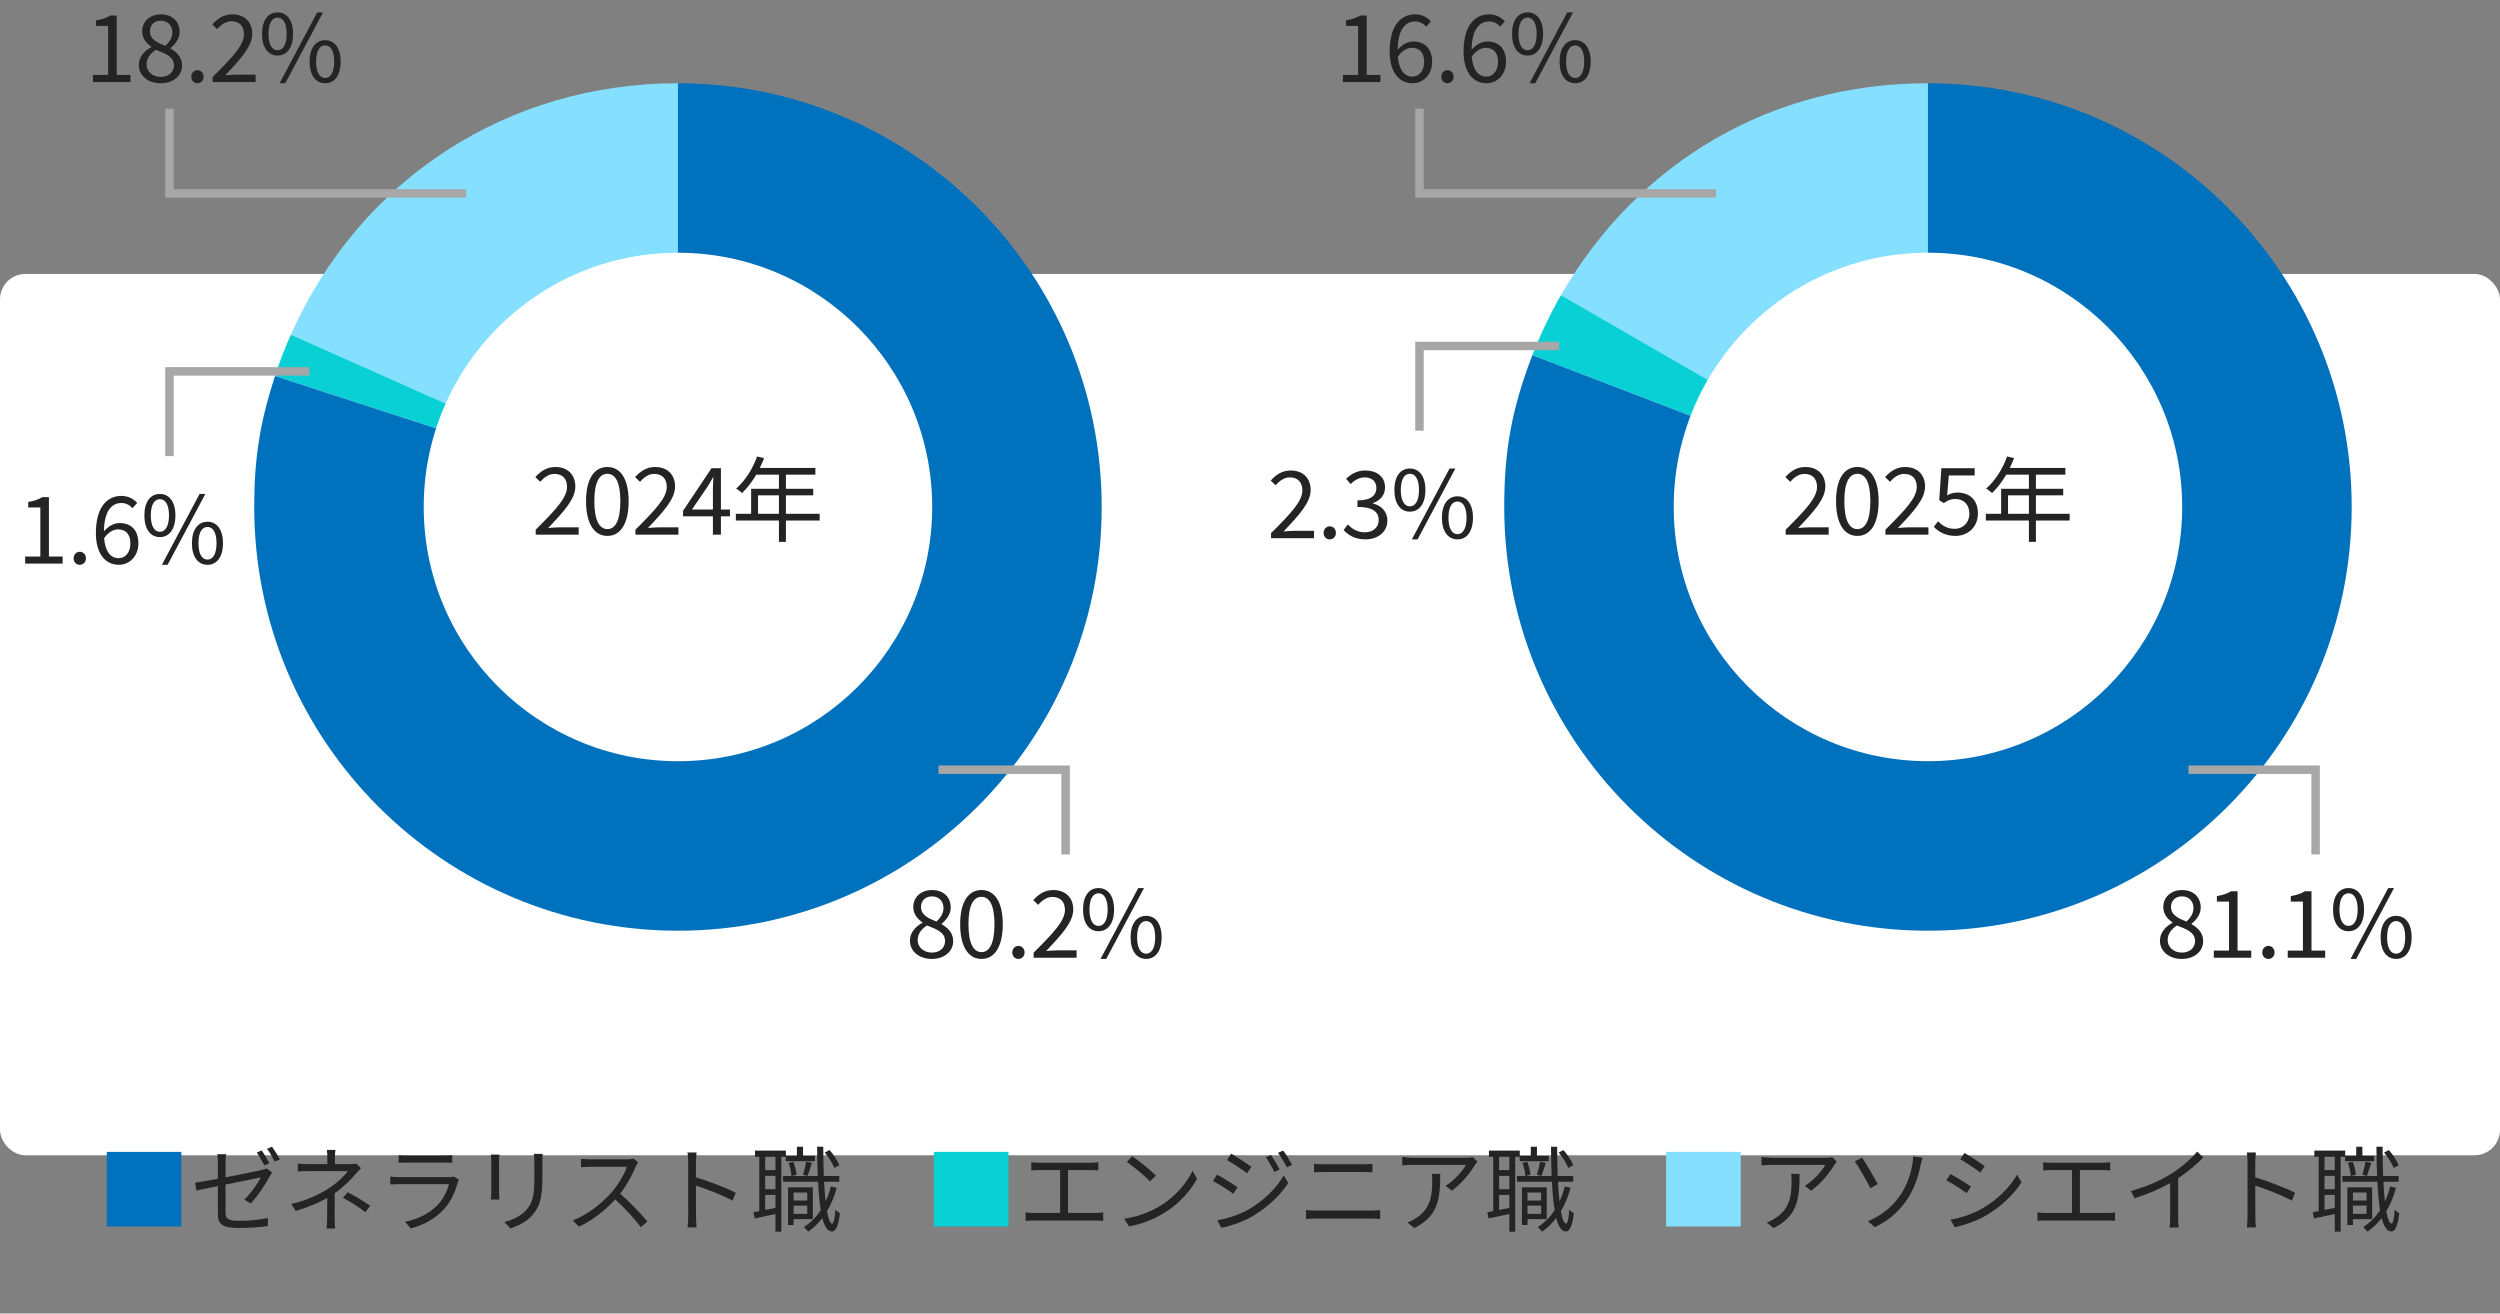<?xml version="1.0" encoding="UTF-8"?>
<svg id="a" data-name="レイヤー_1" xmlns="http://www.w3.org/2000/svg" viewBox="0 0 295 155">
  <rect x="0" y="0" width="295" height="155" fill="#808080" stroke="none"/>
  <rect y="32.324" width="295" height="104" rx="3" ry="3" style="fill: #fff;"/>
  <g>
    <g>
      <path d="M21.401,144.724h-8.801v-8.801h8.801v8.801Z" style="fill: #0071bd;"/>
      <path d="M25.712,139.96c-1.111.22-2.08.418-2.531.517l-.165-.924c.495-.055,1.529-.242,2.696-.462v-1.881c0-.33-.012-.693-.066-1.012h1.034c-.044.319-.066.693-.066,1.012v1.716c1.871-.363,3.796-.759,4.258-.869.242-.055.451-.11.583-.198l.649.506c-.077.121-.198.308-.275.44-.506.914-1.364,2.299-2.255,3.202l-.76-.451c.825-.759,1.629-1.969,1.959-2.618-.188.033-2.212.44-4.159.836v3.278c0,.759.275,1.001,1.596,1.001,1.276,0,2.332-.11,3.421-.33l-.032.946c-.979.144-2.08.231-3.455.231-2.046,0-2.431-.539-2.431-1.617v-3.323ZM31.785,137.254l-.594.264c-.22-.44-.595-1.1-.892-1.518l.583-.253c.275.396.683,1.067.902,1.507ZM33.017,136.803l-.594.265c-.242-.474-.595-1.101-.913-1.508l.583-.253c.297.407.715,1.089.924,1.496Z" style="fill: #242424;"/>
      <path d="M39.517,136.66v.704h1.815c.253,0,.506-.011.693-.066l.572.55c-.198.209-.44.462-.616.66-.55.66-1.475,1.584-2.486,2.289,0,.902-.011,2.222-.011,2.959,0,.385.032.869.055,1.21h-1.001c.032-.319.065-.825.065-1.21,0-.638.012-1.65.012-2.398-1.023.594-2.233,1.078-3.719,1.529l-.528-.814c2.079-.495,3.454-1.221,4.456-1.87.979-.627,1.858-1.497,2.232-2.013h-4.565c-.385,0-1.012.021-1.353.044v-.924c.352.044.968.055,1.331.055h2.156v-.704c0-.308-.011-.726-.056-.968h1.013c-.044.242-.066.66-.066.968ZM40.463,141.336l.572-.649c1.034.55,1.628.902,2.651,1.595l-.572.748c-.957-.704-1.617-1.144-2.651-1.694Z" style="fill: #242424;"/>
      <path d="M54.016,139.531c-.297,1.089-.792,2.233-1.606,3.125-1.155,1.265-2.53,1.915-3.938,2.299l-.683-.781c1.562-.319,2.938-1.023,3.873-2.013.671-.704,1.111-1.639,1.31-2.431h-5.843c-.264,0-.682.011-1.078.033v-.924c.407.044.781.066,1.078.066h5.798c.254,0,.484-.022.605-.088l.627.396c-.055.099-.121.242-.143.319ZM48.031,136.363h4.324c.352,0,.736-.011,1.001-.055v.913c-.265-.022-.639-.033-1.013-.033h-4.312c-.341,0-.692.011-.99.033v-.913c.286.044.639.055.99.055Z" style="fill: #242424;"/>
      <path d="M58.888,137.034v3.674c0,.275.021.638.044.836h-1.013c.022-.165.056-.518.056-.847v-3.664c0-.198-.022-.583-.044-.792h1.001c-.022.209-.044.528-.044.792ZM64.003,137.111v1.782c0,2.64-.362,3.509-1.155,4.456-.715.858-1.814,1.331-2.618,1.606l-.715-.759c1.012-.253,1.947-.693,2.629-1.463.781-.913.913-1.804.913-3.883v-1.738c0-.374-.021-.683-.055-.958h1.034c-.021.275-.033.583-.033.958Z" style="fill: #242424;"/>
      <path d="M75.026,137.628c-.374.946-1.067,2.233-1.849,3.224,1.155.99,2.498,2.42,3.213,3.29l-.771.66c-.737-.968-1.903-2.266-3.025-3.268-1.177,1.265-2.662,2.475-4.29,3.212l-.704-.737c1.771-.693,3.399-2.002,4.532-3.267.748-.847,1.551-2.146,1.826-3.059h-4.29c-.386,0-.99.044-1.111.055v-1.001c.153.021.781.065,1.111.065h4.246c.363,0,.649-.033.825-.088l.562.429c-.066.088-.21.33-.275.484Z" style="fill: #242424;"/>
      <path d="M81.207,137.133c0-.308-.022-.803-.089-1.144h1.078c-.032.341-.076.814-.076,1.144v1.793c1.452.44,3.542,1.232,4.697,1.815l-.374.935c-1.199-.649-3.103-1.386-4.323-1.771.011,1.65.011,3.312.011,3.631,0,.341.021.935.065,1.298h-1.066c.055-.352.077-.891.077-1.298v-6.403Z" style="fill: #242424;"/>
      <path d="M92.196,136.506v8.834h-.692v-2.09c-.881.198-1.75.385-2.454.528l-.143-.737.693-.132v-6.403h-.507v-.737h3.642v.627h1.299v-1.078h.726v1.078h1.397v.627h-3.433v-.517h-.528ZM91.503,136.506h-1.211v1.562h1.211v-1.562ZM91.503,138.75h-1.211v1.573h1.211v-1.573ZM91.503,142.535v-1.529h-1.211v1.76l1.211-.23ZM98.731,140.159c-.275,1.034-.66,1.958-1.145,2.761.154.913.363,1.452.616,1.463.165,0,.309-.616.374-1.639.121.154.418.352.539.418-.197,1.716-.583,2.167-.935,2.156-.518-.011-.892-.594-1.145-1.584-.484.627-1.045,1.167-1.672,1.606-.088-.132-.353-.418-.506-.55.792-.506,1.452-1.166,1.991-1.98-.154-.924-.254-2.068-.319-3.367h-4.126v-.671h4.093c-.044-1.067-.065-2.233-.077-3.455h.727c0,1.21.021,2.387.065,3.455h1.826v.671h-1.793c.044.869.1,1.65.176,2.333.254-.55.463-1.133.616-1.771l.693.154ZM93.648,143.855v.693h-.66v-4.444h2.927v3.751h-2.267ZM93.616,137.1c.197.473.352,1.111.374,1.529l-.605.143c-.011-.418-.154-1.056-.33-1.551l.562-.121ZM93.648,140.72v.946h1.606v-.946h-1.606ZM95.254,143.239v-.979h-1.606v.979h1.606ZM94.759,138.618c.132-.418.297-1.089.374-1.54l.671.143c-.176.528-.362,1.144-.506,1.54l-.539-.143ZM98.455,137.815c-.197-.506-.671-1.266-1.133-1.815l.562-.297c.483.539.957,1.287,1.166,1.793l-.595.319Z" style="fill: #242424;"/>
    </g>
    <g>
      <path d="M205.401,144.724h-8.801v-8.801h8.801v8.801Z" style="fill: #85e0ff;"/>
      <path d="M216.445,137.463c-.44.748-1.485,2.167-2.739,3.037l-.727-.583c1.013-.583,2.047-1.782,2.41-2.464h-6.271c-.407,0-.825.022-1.254.066v-1.001c.385.055.847.099,1.254.099h6.315c.209,0,.604-.033.77-.066l.539.518c-.077.11-.22.275-.297.396ZM209.283,144.911l-.813-.66c.308-.099.682-.275.989-.495,1.706-1.045,1.947-2.607,1.947-4.444,0-.264-.011-.506-.044-.792h.99c0,2.981-.264,4.995-3.069,6.392Z" style="fill: #242424;"/>
      <path d="M221.581,139.719l-.881.495c-.473-.979-1.386-2.542-1.837-3.179l.869-.44c.484.715,1.452,2.41,1.849,3.125ZM224.287,140.951c.847-1.254,1.199-2.563,1.375-3.586.055-.286.099-.704.088-.902l1.101.154c-.088.286-.176.671-.221.869-.264,1.309-.704,2.684-1.507,3.927-.858,1.32-2.102,2.563-3.895,3.389l-.825-.693c1.826-.749,3.069-1.937,3.884-3.158Z" style="fill: #242424;"/>
      <path d="M232.57,140.016l-.506.77c-.539-.396-1.738-1.167-2.398-1.507l.484-.748c.649.352,1.937,1.133,2.42,1.485ZM233.846,142.634c1.826-1.045,3.278-2.475,4.17-4.026l.528.902c-.946,1.485-2.476,2.905-4.225,3.939-1.111.638-2.63,1.155-3.653,1.364l-.506-.892c1.21-.209,2.574-.649,3.686-1.287ZM234.199,137.606l-.518.748c-.528-.396-1.716-1.188-2.365-1.562l.495-.737c.649.363,1.914,1.199,2.388,1.552Z" style="fill: #242424;"/>
      <path d="M242.019,137.21h6.051c.33,0,.671-.033.935-.066v.968c-.274-.033-.627-.044-.935-.044h-2.641v5.061h3.234c.33,0,.627-.033.913-.066v1.001c-.297-.044-.692-.044-.913-.044h-7.271c-.297,0-.627.011-.969.044v-1.001c.33.044.672.066.969.066h3.103v-5.061h-2.476c-.209,0-.649.011-.924.044v-.968c.285.044.704.066.924.066Z" style="fill: #242424;"/>
      <path d="M256.253,138.476c1.145-.715,2.244-1.673,3.003-2.586l.737.683c-.836.869-1.848,1.705-2.97,2.453v4.643c0,.418.021.957.065,1.177h-1.078c.033-.209.066-.759.066-1.177v-4.07c-1.155.66-2.663,1.32-4.192,1.793l-.439-.858c1.903-.517,3.586-1.288,4.808-2.057Z" style="fill: #242424;"/>
      <path d="M265.207,137.133c0-.308-.022-.803-.089-1.144h1.078c-.032.341-.076.814-.076,1.144v1.793c1.452.44,3.542,1.232,4.697,1.815l-.374.935c-1.199-.649-3.103-1.386-4.323-1.771.011,1.65.011,3.312.011,3.631,0,.341.021.935.065,1.298h-1.066c.055-.352.077-.891.077-1.298v-6.403Z" style="fill: #242424;"/>
      <path d="M276.196,136.506v8.834h-.692v-2.09c-.881.198-1.75.385-2.454.528l-.143-.737.693-.132v-6.403h-.507v-.737h3.642v.627h1.299v-1.078h.726v1.078h1.397v.627h-3.433v-.517h-.528ZM275.503,136.506h-1.211v1.562h1.211v-1.562ZM275.503,138.75h-1.211v1.573h1.211v-1.573ZM275.503,142.535v-1.529h-1.211v1.76l1.211-.23ZM282.731,140.159c-.275,1.034-.66,1.958-1.145,2.761.154.913.363,1.452.616,1.463.165,0,.309-.616.374-1.639.121.154.418.352.539.418-.197,1.716-.583,2.167-.935,2.156-.518-.011-.892-.594-1.145-1.584-.484.627-1.045,1.167-1.672,1.606-.088-.132-.353-.418-.506-.55.792-.506,1.452-1.166,1.991-1.98-.154-.924-.254-2.068-.319-3.367h-4.126v-.671h4.093c-.044-1.067-.065-2.233-.077-3.455h.727c0,1.21.021,2.387.065,3.455h1.826v.671h-1.793c.044.869.1,1.65.176,2.333.254-.55.463-1.133.616-1.771l.693.154ZM277.648,143.855v.693h-.66v-4.444h2.927v3.751h-2.267ZM277.616,137.1c.197.473.352,1.111.374,1.529l-.605.143c-.011-.418-.154-1.056-.33-1.551l.562-.121ZM277.648,140.72v.946h1.606v-.946h-1.606ZM279.254,143.239v-.979h-1.606v.979h1.606ZM278.759,138.618c.132-.418.297-1.089.374-1.54l.671.143c-.176.528-.362,1.144-.506,1.54l-.539-.143ZM282.455,137.815c-.197-.506-.671-1.266-1.133-1.815l.562-.297c.483.539.957,1.287,1.166,1.793l-.595.319Z" style="fill: #242424;"/>
    </g>
    <g>
      <path d="M119,144.724h-8.801v-8.801h8.801v8.801Z" style="fill: #08d0d4;"/>
      <path d="M122.619,137.21h6.051c.33,0,.671-.033.935-.066v.968c-.274-.033-.627-.044-.935-.044h-2.641v5.061h3.234c.33,0,.627-.033.913-.066v1.001c-.297-.044-.692-.044-.913-.044h-7.271c-.297,0-.627.011-.969.044v-1.001c.33.044.672.066.969.066h3.103v-5.061h-2.476c-.209,0-.649.011-.924.044v-.968c.285.044.704.066.924.066Z" style="fill: #242424;"/>
      <path d="M137.051,142.205c1.694-1.067,3.036-2.696,3.674-4.049l.528.935c-.748,1.375-2.035,2.872-3.696,3.917-1.101.693-2.486,1.364-4.323,1.705l-.584-.902c1.926-.286,3.355-.957,4.401-1.606ZM136.402,138.717l-.693.693c-.55-.572-1.925-1.749-2.739-2.299l.627-.671c.781.517,2.189,1.661,2.806,2.277Z" style="fill: #242424;"/>
      <path d="M146.027,140.093l-.495.77c-.55-.396-1.738-1.167-2.409-1.507l.495-.748c.648.352,1.936,1.144,2.409,1.485ZM147.314,142.722c1.826-1.045,3.278-2.486,4.17-4.037l.527.913c-.957,1.474-2.475,2.893-4.235,3.927-1.1.649-2.618,1.155-3.642,1.364l-.506-.891c1.199-.209,2.574-.649,3.686-1.276ZM147.665,137.683l-.517.759c-.528-.407-1.728-1.199-2.365-1.573l.495-.737c.648.363,1.914,1.21,2.387,1.551ZM150.999,138.002l-.627.286c-.275-.572-.639-1.232-1.001-1.738l.604-.253c.275.396.771,1.188,1.023,1.705ZM152.473,137.452l-.627.286c-.297-.583-.671-1.21-1.045-1.705l.616-.264c.297.385.781,1.177,1.056,1.683Z" style="fill: #242424;"/>
      <path d="M155.266,142.843h6.59c.33,0,.683-.022,1.002-.055v1.056c-.33-.033-.704-.055-1.002-.055h-6.59c-.396,0-.781.033-1.155.055v-1.056c.374.022.76.055,1.155.055ZM156.147,137.386h4.708c.396,0,.781-.011,1.09-.044v.99c-.309-.021-.727-.033-1.09-.033h-4.708c-.386,0-.748.022-1.09.033v-.99c.353.022.727.044,1.09.044Z" style="fill: #242424;"/>
      <path d="M174.044,137.463c-.44.748-1.485,2.167-2.739,3.037l-.727-.583c1.013-.583,2.047-1.782,2.41-2.464h-6.271c-.407,0-.825.022-1.254.066v-1.001c.385.055.847.099,1.254.099h6.315c.209,0,.604-.033.77-.066l.539.518c-.077.11-.22.275-.297.396ZM166.882,144.911l-.813-.66c.308-.099.682-.275.989-.495,1.706-1.045,1.947-2.607,1.947-4.444,0-.264-.011-.506-.044-.792h.99c0,2.981-.264,4.995-3.069,6.392Z" style="fill: #242424;"/>
      <path d="M178.795,136.506v8.834h-.692v-2.09c-.881.198-1.75.385-2.454.528l-.143-.737.693-.132v-6.403h-.507v-.737h3.642v.627h1.299v-1.078h.726v1.078h1.397v.627h-3.433v-.517h-.528ZM178.103,136.506h-1.211v1.562h1.211v-1.562ZM178.103,138.75h-1.211v1.573h1.211v-1.573ZM178.103,142.535v-1.529h-1.211v1.76l1.211-.23ZM185.33,140.159c-.275,1.034-.66,1.958-1.145,2.761.154.913.363,1.452.616,1.463.165,0,.309-.616.374-1.639.121.154.418.352.539.418-.197,1.716-.583,2.167-.935,2.156-.518-.011-.892-.594-1.145-1.584-.484.627-1.045,1.167-1.672,1.606-.088-.132-.353-.418-.506-.55.792-.506,1.452-1.166,1.991-1.98-.154-.924-.254-2.068-.319-3.367h-4.126v-.671h4.093c-.044-1.067-.065-2.233-.077-3.455h.727c0,1.21.021,2.387.065,3.455h1.826v.671h-1.793c.044.869.1,1.65.176,2.333.254-.55.463-1.133.616-1.771l.693.154ZM180.247,143.855v.693h-.66v-4.444h2.927v3.751h-2.267ZM180.215,137.1c.197.473.352,1.111.374,1.529l-.605.143c-.011-.418-.154-1.056-.33-1.551l.562-.121ZM180.247,140.72v.946h1.606v-.946h-1.606ZM181.854,143.239v-.979h-1.606v.979h1.606ZM181.359,138.618c.132-.418.297-1.089.374-1.54l.671.143c-.176.528-.362,1.144-.506,1.54l-.539-.143ZM185.055,137.815c-.197-.506-.671-1.266-1.133-1.815l.562-.297c.483.539.957,1.287,1.166,1.793l-.595.319Z" style="fill: #242424;"/>
    </g>
  </g>
  <g>
    <path d="M79.999,59.824l-45.677-20.337c8.177-18.365,25.574-29.663,45.677-29.663v50Z" style="fill: #85e0ff;"/>
    <path d="M79.999,59.824l-47.553-15.451c.546-1.681,1.157-3.271,1.876-4.886l45.677,20.337Z" style="fill: #08d0d4;"/>
    <path d="M79.999,59.824V9.824c27.614,0,50,22.386,50,50s-22.386,50-50,50-50-22.386-50-50c0-5.744.672-9.988,2.447-15.451l47.553,15.451Z" style="fill: #0071bd;"/>
  </g>
  <g>
    <path d="M227.499,59.824l-43.301-25c9.168-15.879,24.965-25,43.301-25v50Z" style="fill: #85e0ff;"/>
    <path d="M227.499,59.824l-46.679-17.918c.91-2.372,2.107-4.881,3.378-7.082l43.301,25Z" style="fill: #08d0d4;"/>
    <path d="M227.499,59.824V9.824c27.614,0,50,22.386,50,50s-22.386,50-50,50-50-22.386-50-50c0-6.738.906-11.628,3.321-17.918l46.679,17.918Z" style="fill: #0071bd;"/>
  </g>
  <g>
    <path d="M158.467,8.844h1.793V3.057h-1.43v-.649c.715-.121,1.232-.308,1.672-.572h.77v7.008h1.617v.836h-4.422v-.836Z" style="fill: #242424;"/>
    <path d="M163.977,6.061c0-3.157,1.419-4.368,2.992-4.368.836,0,1.441.352,1.881.825l-.561.627c-.319-.385-.803-.616-1.287-.616-1.111,0-2.036.847-2.08,3.344.506-.605,1.199-.979,1.837-.979,1.353,0,2.233.814,2.233,2.409,0,1.507-1.056,2.52-2.311,2.52-1.551,0-2.706-1.254-2.706-3.763ZM164.945,6.688c.132,1.529.737,2.354,1.728,2.354.781,0,1.375-.693,1.375-1.738,0-1.012-.484-1.661-1.452-1.661-.506,0-1.122.275-1.65,1.045Z" style="fill: #242424;"/>
    <path d="M170.072,9.064c0-.462.33-.781.726-.781s.726.319.726.781c0,.451-.33.759-.726.759s-.726-.308-.726-.759Z" style="fill: #242424;"/>
    <path d="M172.701,6.061c0-3.157,1.419-4.368,2.992-4.368.836,0,1.441.352,1.881.825l-.561.627c-.319-.385-.803-.616-1.287-.616-1.111,0-2.035.847-2.08,3.344.506-.605,1.199-.979,1.837-.979,1.353,0,2.233.814,2.233,2.409,0,1.507-1.056,2.52-2.311,2.52-1.551,0-2.706-1.254-2.706-3.763ZM173.668,6.688c.132,1.529.737,2.354,1.728,2.354.781,0,1.375-.693,1.375-1.738,0-1.012-.484-1.661-1.452-1.661-.506,0-1.122.275-1.65,1.045Z" style="fill: #242424;"/>
    <path d="M178.421,3.992c0-1.617.726-2.53,1.826-2.53,1.111,0,1.837.913,1.837,2.53,0,1.628-.726,2.563-1.837,2.563-1.1,0-1.826-.935-1.826-2.563ZM181.325,3.992c0-1.287-.44-1.914-1.078-1.914-.627,0-1.067.627-1.067,1.914s.44,1.937,1.067,1.937c.638,0,1.078-.649,1.078-1.937ZM184.933,1.462h.682l-4.456,8.361h-.671l4.444-8.361ZM184.032,7.271c0-1.618.737-2.531,1.837-2.531s1.827.913,1.827,2.531c0,1.628-.726,2.552-1.827,2.552s-1.837-.924-1.837-2.552ZM186.936,7.271c0-1.288-.44-1.915-1.067-1.915-.638,0-1.067.627-1.067,1.915s.429,1.936,1.067,1.936c.627,0,1.067-.649,1.067-1.936Z" style="fill: #242424;"/>
  </g>
  <g>
    <path d="M149.982,62.91c2.366-2.354,3.697-3.763,3.697-5.05,0-.891-.484-1.529-1.485-1.529-.66,0-1.232.418-1.672.936l-.583-.561c.66-.715,1.354-1.188,2.376-1.188,1.441,0,2.343.914,2.343,2.299,0,1.475-1.342,2.938-3.201,4.896.418-.033.902-.077,1.32-.077h2.277v.869h-5.072v-.594Z" style="fill: #242424;"/>
    <path d="M156.186,62.888c0-.462.33-.781.726-.781s.726.319.726.781c0,.451-.33.759-.726.759s-.726-.308-.726-.759Z" style="fill: #242424;"/>
    <path d="M158.54,62.547l.506-.66c.473.495,1.089.924,2.002.924.957,0,1.639-.562,1.639-1.441,0-.935-.649-1.551-2.508-1.551v-.77c1.661,0,2.233-.649,2.233-1.474,0-.759-.528-1.244-1.364-1.244-.649,0-1.221.33-1.672.792l-.539-.627c.605-.572,1.32-.979,2.255-.979,1.353,0,2.343.715,2.343,1.992,0,.946-.583,1.551-1.43,1.859v.044c.946.23,1.705.924,1.705,2.002,0,1.397-1.155,2.233-2.585,2.233-1.265,0-2.057-.528-2.585-1.1Z" style="fill: #242424;"/>
    <path d="M164.536,57.816c0-1.617.726-2.53,1.826-2.53,1.111,0,1.837.913,1.837,2.53,0,1.628-.726,2.563-1.837,2.563-1.1,0-1.826-.935-1.826-2.563ZM167.44,57.816c0-1.287-.44-1.914-1.078-1.914-.627,0-1.067.627-1.067,1.914s.44,1.937,1.067,1.937c.638,0,1.078-.649,1.078-1.937ZM171.048,55.286h.682l-4.456,8.361h-.671l4.444-8.361ZM170.146,61.095c0-1.618.737-2.531,1.837-2.531s1.827.913,1.827,2.531c0,1.628-.726,2.552-1.827,2.552s-1.837-.924-1.837-2.552ZM173.051,61.095c0-1.288-.44-1.915-1.067-1.915-.638,0-1.067.627-1.067,1.915s.429,1.936,1.067,1.936c.627,0,1.067-.649,1.067-1.936Z" style="fill: #242424;"/>
  </g>
  <g>
    <path d="M254.87,111.008c0-1.023.748-1.727,1.485-2.123v-.044c-.583-.396-1.089-.979-1.089-1.815,0-1.199.957-2.002,2.211-2.002,1.375,0,2.211.858,2.211,2.08,0,.825-.605,1.529-1.078,1.892v.055c.693.418,1.364.968,1.364,2.013,0,1.177-1.012,2.09-2.53,2.09-1.485,0-2.574-.902-2.574-2.146ZM259.017,111.041c0-1.023-.99-1.386-2.134-1.837-.638.407-1.1.99-1.1,1.716,0,.858.715,1.485,1.683,1.485.924,0,1.551-.561,1.551-1.364ZM258.83,107.157c0-.77-.495-1.386-1.364-1.386-.748,0-1.287.495-1.287,1.254,0,.946.869,1.342,1.815,1.716.539-.484.836-1.001.836-1.584Z" style="fill: #242424;"/>
    <path d="M261.228,112.174h1.793v-5.787h-1.43v-.649c.715-.121,1.232-.308,1.672-.572h.77v7.008h1.617v.836h-4.422v-.836Z" style="fill: #242424;"/>
    <path d="M266.948,112.394c0-.462.33-.781.726-.781s.726.319.726.781c0,.451-.33.759-.726.759s-.726-.308-.726-.759Z" style="fill: #242424;"/>
    <path d="M269.951,112.174h1.793v-5.787h-1.43v-.649c.715-.121,1.232-.308,1.672-.572h.77v7.008h1.617v.836h-4.422v-.836Z" style="fill: #242424;"/>
    <path d="M275.297,107.322c0-1.617.726-2.53,1.826-2.53,1.111,0,1.837.913,1.837,2.53,0,1.628-.726,2.563-1.837,2.563-1.1,0-1.826-.935-1.826-2.563ZM278.202,107.322c0-1.287-.44-1.914-1.078-1.914-.627,0-1.067.627-1.067,1.914s.44,1.937,1.067,1.937c.638,0,1.078-.649,1.078-1.937ZM281.81,104.792h.682l-4.456,8.361h-.671l4.444-8.361ZM280.908,110.601c0-1.618.737-2.531,1.837-2.531s1.827.913,1.827,2.531c0,1.628-.727,2.552-1.827,2.552s-1.837-.924-1.837-2.552ZM283.812,110.601c0-1.288-.44-1.915-1.067-1.915-.638,0-1.067.627-1.067,1.915s.429,1.936,1.067,1.936c.627,0,1.067-.649,1.067-1.936Z" style="fill: #242424;"/>
  </g>
  <polyline points="167.499 12.824 167.499 22.824 202.499 22.824" style="fill: none; stroke: #a7a7a7; stroke-miterlimit: 10;"/>
  <polyline points="167.499 50.824 167.499 40.824 183.999 40.824" style="fill: none; stroke: #a7a7a7; stroke-miterlimit: 10;"/>
  <polyline points="273.242 100.824 273.242 90.824 258.242 90.824" style="fill: none; stroke: #a7a7a7; stroke-miterlimit: 10;"/>
  <circle cx="227.498" cy="59.82" r="30" style="fill: #fff;"/>
  <g>
    <path d="M210.712,62.499c2.366-2.354,3.697-3.763,3.697-5.05,0-.891-.484-1.529-1.485-1.529-.66,0-1.232.418-1.672.936l-.583-.562c.66-.715,1.354-1.188,2.376-1.188,1.441,0,2.343.913,2.343,2.299,0,1.475-1.342,2.938-3.201,4.896.418-.033.902-.077,1.32-.077h2.277v.869h-5.072v-.594Z" style="fill: #242424;"/>
    <path d="M216.652,59.144c0-2.629.957-4.037,2.52-4.037s2.508,1.419,2.508,4.037-.946,4.093-2.508,4.093-2.52-1.463-2.52-4.093ZM220.701,59.144c0-2.299-.616-3.234-1.529-3.234-.924,0-1.541.935-1.541,3.234s.616,3.29,1.541,3.29c.913,0,1.529-.99,1.529-3.29Z" style="fill: #242424;"/>
    <path d="M222.482,62.499c2.366-2.354,3.697-3.763,3.697-5.05,0-.891-.484-1.529-1.485-1.529-.66,0-1.232.418-1.672.936l-.583-.562c.66-.715,1.354-1.188,2.376-1.188,1.441,0,2.343.913,2.343,2.299,0,1.475-1.342,2.938-3.201,4.896.418-.033.902-.077,1.32-.077h2.277v.869h-5.072v-.594Z" style="fill: #242424;"/>
    <path d="M228.191,62.169l.495-.66c.462.462,1.045.892,1.98.892.946,0,1.716-.693,1.716-1.782s-.66-1.738-1.672-1.738c-.54,0-.88.176-1.342.484l-.539-.341.253-3.773h3.928v.858h-3.048l-.198,2.343c.363-.198.715-.33,1.199-.33,1.342,0,2.431.77,2.431,2.464s-1.276,2.651-2.64,2.651c-1.254,0-2.024-.528-2.563-1.067Z" style="fill: #242424;"/>
    <path d="M244.22,61.421h-3.983v2.52h-.825v-2.52h-5.083v-.792h1.804v-2.948h3.279v-1.672h-2.674c-.495.847-1.078,1.595-1.672,2.167-.154-.132-.495-.407-.704-.518,1.034-.902,1.958-2.321,2.475-3.795l.825.198c-.154.385-.33.781-.506,1.155h6.557v.792h-3.477v1.672h3.224v.77h-3.224v2.178h3.983v.792ZM239.412,60.629v-2.178h-2.464v2.178h2.464Z" style="fill: #242424;"/>
  </g>
  <g>
    <path d="M10.967,8.844h1.793V3.057h-1.43v-.649c.715-.121,1.232-.308,1.672-.572h.77v7.008h1.617v.836h-4.422v-.836Z" style="fill: #242424;"/>
    <path d="M16.379,7.678c0-1.023.748-1.727,1.485-2.123v-.044c-.583-.396-1.089-.979-1.089-1.815,0-1.199.957-2.002,2.211-2.002,1.375,0,2.211.858,2.211,2.08,0,.825-.605,1.529-1.078,1.892v.055c.693.418,1.364.968,1.364,2.013,0,1.177-1.012,2.09-2.53,2.09-1.485,0-2.574-.902-2.574-2.146ZM20.526,7.711c0-1.023-.99-1.386-2.134-1.837-.638.407-1.1.99-1.1,1.716,0,.858.715,1.485,1.683,1.485.924,0,1.551-.561,1.551-1.364ZM20.339,3.827c0-.77-.495-1.386-1.364-1.386-.748,0-1.287.495-1.287,1.254,0,.946.869,1.342,1.815,1.716.539-.484.836-1.001.836-1.584Z" style="fill: #242424;"/>
    <path d="M22.572,9.064c0-.462.33-.781.726-.781s.726.319.726.781c0,.451-.33.759-.726.759s-.726-.308-.726-.759Z" style="fill: #242424;"/>
    <path d="M25.091,9.086c2.366-2.354,3.697-3.763,3.697-5.05,0-.891-.484-1.529-1.485-1.529-.66,0-1.232.418-1.672.936l-.583-.561c.66-.715,1.354-1.188,2.376-1.188,1.441,0,2.343.914,2.343,2.299,0,1.475-1.342,2.938-3.201,4.896.418-.033.902-.077,1.32-.077h2.277v.869h-5.072v-.594Z" style="fill: #242424;"/>
    <path d="M30.921,3.992c0-1.617.726-2.53,1.826-2.53,1.111,0,1.837.913,1.837,2.53,0,1.628-.726,2.563-1.837,2.563-1.1,0-1.826-.935-1.826-2.563ZM33.826,3.992c0-1.287-.44-1.914-1.078-1.914-.627,0-1.067.627-1.067,1.914s.44,1.937,1.067,1.937c.638,0,1.078-.649,1.078-1.937ZM37.434,1.462h.682l-4.456,8.361h-.671l4.444-8.361ZM36.532,7.271c0-1.618.737-2.531,1.837-2.531s1.827.913,1.827,2.531c0,1.628-.726,2.552-1.827,2.552s-1.837-.924-1.837-2.552ZM39.436,7.271c0-1.288-.44-1.915-1.067-1.915-.638,0-1.067.627-1.067,1.915s.429,1.936,1.067,1.936c.627,0,1.067-.649,1.067-1.936Z" style="fill: #242424;"/>
  </g>
  <g>
    <path d="M2.967,65.668h1.793v-5.787h-1.43v-.649c.715-.121,1.232-.308,1.672-.572h.77v7.008h1.617v.836H2.967v-.836Z" style="fill: #242424;"/>
    <path d="M8.687,65.888c0-.462.33-.781.726-.781s.726.319.726.781c0,.451-.33.759-.726.759s-.726-.308-.726-.759Z" style="fill: #242424;"/>
    <path d="M11.316,62.885c0-3.157,1.419-4.368,2.992-4.368.836,0,1.441.352,1.881.825l-.561.627c-.319-.385-.803-.616-1.287-.616-1.111,0-2.036.847-2.08,3.344.506-.605,1.199-.979,1.837-.979,1.353,0,2.233.814,2.233,2.409,0,1.507-1.056,2.52-2.311,2.52-1.551,0-2.706-1.254-2.706-3.763ZM12.284,63.512c.132,1.529.737,2.354,1.728,2.354.781,0,1.375-.693,1.375-1.738,0-1.012-.484-1.661-1.452-1.661-.506,0-1.122.275-1.65,1.045Z" style="fill: #242424;"/>
    <path d="M17.036,60.816c0-1.617.726-2.53,1.826-2.53,1.111,0,1.837.913,1.837,2.53,0,1.628-.726,2.563-1.837,2.563-1.1,0-1.826-.935-1.826-2.563ZM19.94,60.816c0-1.287-.44-1.914-1.078-1.914-.627,0-1.067.627-1.067,1.914s.44,1.937,1.067,1.937c.638,0,1.078-.649,1.078-1.937ZM23.549,58.286h.682l-4.456,8.361h-.671l4.444-8.361ZM22.647,64.095c0-1.618.737-2.531,1.837-2.531s1.827.913,1.827,2.531c0,1.628-.726,2.552-1.827,2.552s-1.837-.924-1.837-2.552ZM25.551,64.095c0-1.288-.44-1.915-1.067-1.915-.638,0-1.067.627-1.067,1.915s.429,1.936,1.067,1.936c.627,0,1.067-.649,1.067-1.936Z" style="fill: #242424;"/>
  </g>
  <g>
    <path d="M107.37,111.008c0-1.023.748-1.727,1.485-2.123v-.044c-.583-.396-1.089-.979-1.089-1.815,0-1.199.957-2.002,2.211-2.002,1.375,0,2.211.858,2.211,2.08,0,.825-.605,1.529-1.078,1.892v.055c.693.418,1.364.968,1.364,2.013,0,1.177-1.012,2.09-2.53,2.09-1.485,0-2.574-.902-2.574-2.146ZM111.518,111.041c0-1.023-.99-1.386-2.134-1.837-.638.407-1.1.99-1.1,1.716,0,.858.715,1.485,1.683,1.485.924,0,1.551-.561,1.551-1.364ZM111.331,107.157c0-.77-.495-1.386-1.364-1.386-.748,0-1.287.495-1.287,1.254,0,.946.869,1.342,1.815,1.716.539-.484.836-1.001.836-1.584Z" style="fill: #242424;"/>
    <path d="M113.299,109.061c0-2.629.957-4.038,2.52-4.038s2.508,1.419,2.508,4.038-.946,4.093-2.508,4.093-2.52-1.463-2.52-4.093ZM117.348,109.061c0-2.299-.616-3.234-1.529-3.234-.924,0-1.541.935-1.541,3.234s.616,3.29,1.541,3.29c.913,0,1.529-.99,1.529-3.29Z" style="fill: #242424;"/>
    <path d="M119.449,112.394c0-.462.33-.781.726-.781s.726.319.726.781c0,.451-.33.759-.726.759s-.726-.308-.726-.759Z" style="fill: #242424;"/>
    <path d="M121.967,112.416c2.366-2.354,3.697-3.763,3.697-5.05,0-.891-.484-1.529-1.485-1.529-.66,0-1.232.418-1.672.936l-.583-.561c.66-.715,1.354-1.188,2.376-1.188,1.441,0,2.343.914,2.343,2.299,0,1.475-1.342,2.938-3.201,4.896.418-.033.902-.077,1.32-.077h2.277v.869h-5.072v-.594Z" style="fill: #242424;"/>
    <path d="M127.798,107.322c0-1.617.726-2.53,1.826-2.53,1.111,0,1.837.913,1.837,2.53,0,1.628-.726,2.563-1.837,2.563-1.1,0-1.826-.935-1.826-2.563ZM130.702,107.322c0-1.287-.44-1.914-1.078-1.914-.627,0-1.067.627-1.067,1.914s.44,1.937,1.067,1.937c.638,0,1.078-.649,1.078-1.937ZM134.31,104.792h.682l-4.456,8.361h-.671l4.444-8.361ZM133.409,110.601c0-1.618.737-2.531,1.837-2.531s1.827.913,1.827,2.531c0,1.628-.727,2.552-1.827,2.552s-1.837-.924-1.837-2.552ZM136.313,110.601c0-1.288-.44-1.915-1.067-1.915-.638,0-1.067.627-1.067,1.915s.429,1.936,1.067,1.936c.627,0,1.067-.649,1.067-1.936Z" style="fill: #242424;"/>
  </g>
  <polyline points="19.999 12.824 19.999 22.824 54.999 22.824" style="fill: none; stroke: #a7a7a7; stroke-miterlimit: 10;"/>
  <polyline points="19.999 53.824 19.999 43.824 36.499 43.824" style="fill: none; stroke: #a7a7a7; stroke-miterlimit: 10;"/>
  <polyline points="125.742 100.824 125.742 90.824 110.742 90.824" style="fill: none; stroke: #a7a7a7; stroke-miterlimit: 10;"/>
  <circle cx="79.999" cy="59.824" r="30" style="fill: #fff;"/>
  <g>
    <path d="M63.213,62.499c2.366-2.354,3.697-3.763,3.697-5.05,0-.891-.484-1.529-1.485-1.529-.66,0-1.232.418-1.672.936l-.583-.562c.66-.715,1.354-1.188,2.376-1.188,1.441,0,2.343.913,2.343,2.299,0,1.475-1.342,2.938-3.201,4.896.418-.033.902-.077,1.32-.077h2.277v.869h-5.072v-.594Z" style="fill: #242424;"/>
    <path d="M69.153,59.144c0-2.629.957-4.037,2.52-4.037s2.508,1.419,2.508,4.037-.946,4.093-2.508,4.093-2.52-1.463-2.52-4.093ZM73.202,59.144c0-2.299-.616-3.234-1.529-3.234-.924,0-1.541.935-1.541,3.234s.616,3.29,1.541,3.29c.913,0,1.529-.99,1.529-3.29Z" style="fill: #242424;"/>
    <path d="M74.983,62.499c2.366-2.354,3.697-3.763,3.697-5.05,0-.891-.484-1.529-1.485-1.529-.66,0-1.232.418-1.672.936l-.583-.562c.66-.715,1.354-1.188,2.376-1.188,1.441,0,2.343.913,2.343,2.299,0,1.475-1.342,2.938-3.201,4.896.418-.033.902-.077,1.32-.077h2.277v.869h-5.072v-.594Z" style="fill: #242424;"/>
    <path d="M84.124,60.926h-3.521v-.66l3.355-5.017h1.111v4.874h1.067v.803h-1.067v2.167h-.946v-2.167ZM84.124,60.123v-2.3c0-.407.033-1.078.055-1.496h-.044c-.198.374-.418.715-.649,1.101l-1.837,2.695h2.476Z" style="fill: #242424;"/>
    <path d="M96.721,61.421h-3.983v2.52h-.825v-2.52h-5.083v-.792h1.804v-2.948h3.279v-1.672h-2.674c-.495.847-1.078,1.595-1.672,2.167-.154-.132-.495-.407-.704-.518,1.034-.902,1.958-2.321,2.475-3.795l.825.198c-.154.385-.33.781-.506,1.155h6.557v.792h-3.477v1.672h3.224v.77h-3.224v2.178h3.983v.792ZM91.913,60.629v-2.178h-2.464v2.178h2.464Z" style="fill: #242424;"/>
  </g>
</svg>